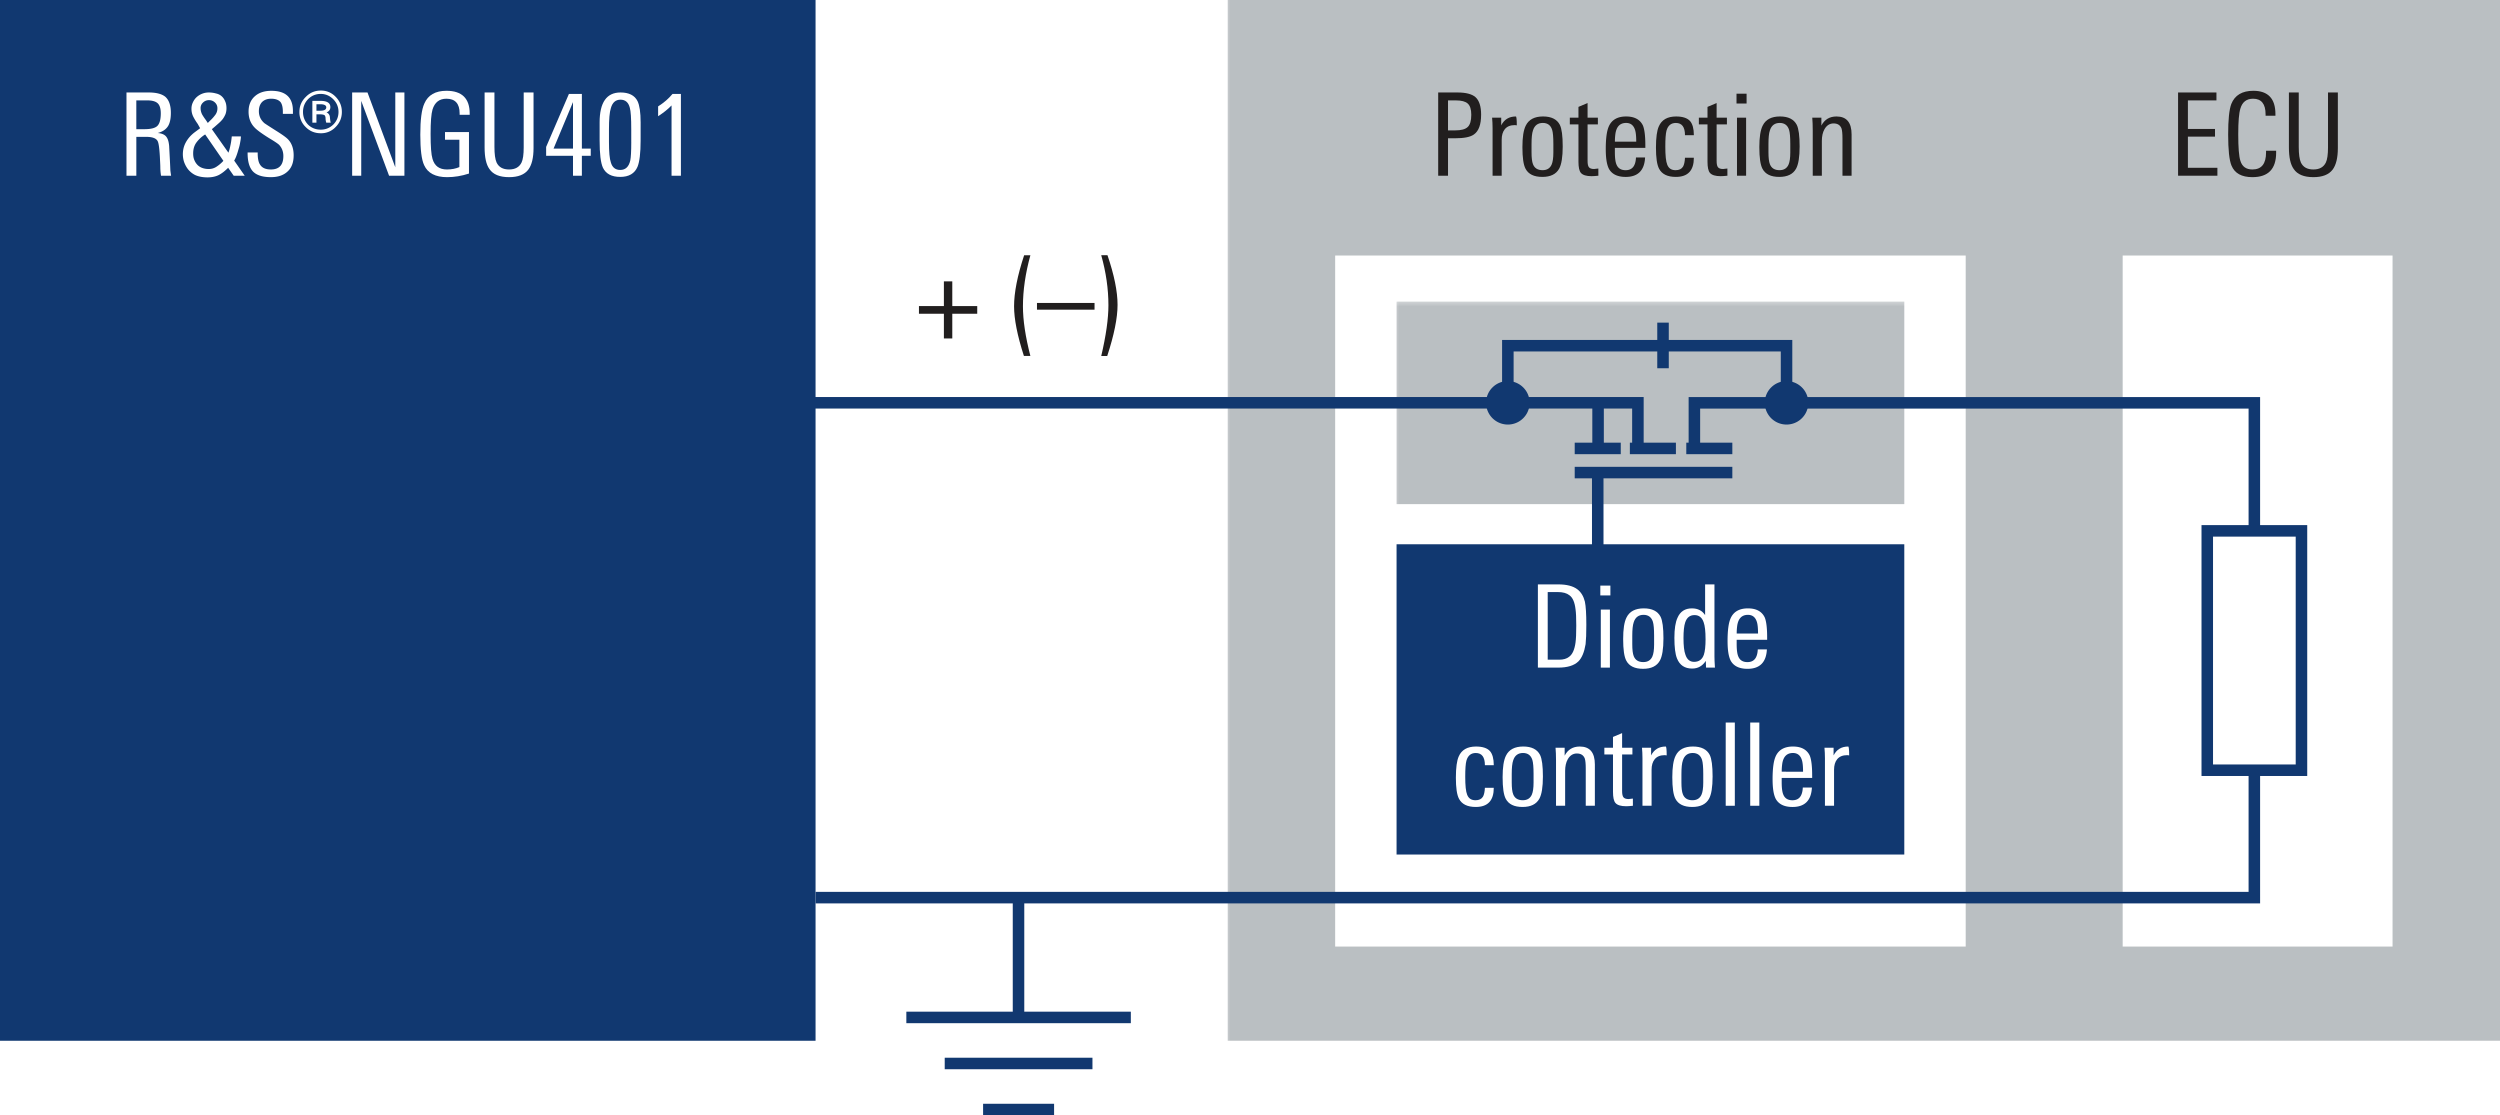 <svg xmlns="http://www.w3.org/2000/svg" xmlns:xlink="http://www.w3.org/1999/xlink" version="1.2" viewBox="0 0 162.871 72.66"><defs><symbol id="h" overflow="visible"><path d="M4.125-1.61H2.5V0h-.547v-1.61H.328v-.5h1.625v-1.609H2.5v1.61h1.625zm0 0"/></symbol><symbol id="j" overflow="visible"><path d="M1.438 1.14h-.422C.586-.19.375-1.27.375-2.093c0-.894.219-2.004.656-3.328h.407c-.325 1.18-.485 2.29-.485 3.328 0 .899.16 1.977.485 3.235zm0 0"/></symbol><symbol id="k" overflow="visible"><path d="M3.75-1.875H0v-.438h3.75zm0 0"/></symbol><symbol id="l" overflow="visible"><path d="M1.5-2.188c0 .856-.227 1.965-.672 3.329h-.39C.75-.191.905-1.29.905-2.156.906-3.22.75-4.305.437-5.422h.407c.437 1.281.656 2.36.656 3.234zm0 0"/></symbol><symbol id="o" overflow="visible"><path d="M3.5 0h-.656a3.562 3.562 0 01-.047-.563c0-.093-.012-.332-.031-.718-.032-.532-.079-.852-.141-.969-.094-.188-.344-.281-.75-.281h-.64V0H.593v-5.422h1.453c.488 0 .848.094 1.078.281.238.211.36.559.36 1.047 0 .367-.06.649-.172.844-.137.23-.368.387-.688.469.281.023.473.11.578.265.094.125.149.325.172.594 0 .024.016.324.047.906.008.168.02.391.031.672.008.074.024.188.047.344zm-.672-4.063c0-.312-.07-.53-.203-.656-.137-.125-.36-.187-.672-.187h-.719v1.875h.532c.406 0 .68-.067.828-.203.156-.145.234-.422.234-.829zm8.656 2.735c0 .469-.136.824-.406 1.062-.262.243-.621.36-1.078.36-.543 0-.934-.125-1.172-.375-.23-.25-.344-.645-.344-1.188v-.047h.657v.047c0 .344.05.594.156.75.133.211.367.313.703.313.54 0 .813-.29.813-.875 0-.29-.094-.535-.282-.735-.086-.082-.304-.226-.656-.437-.48-.3-.793-.531-.938-.688-.261-.27-.39-.613-.39-1.03 0-.438.14-.774.422-1.016.258-.227.613-.344 1.062-.344.938 0 1.406.437 1.406 1.312v.188h-.656v-.125c0-.282-.047-.489-.14-.625-.125-.157-.336-.235-.625-.235-.25 0-.45.075-.594.22-.137.148-.203.343-.203.593 0 .305.113.558.344.766.019.023.273.187.765.5.438.273.707.468.813.593.226.25.343.59.343 1.016zm3.141-2.828c0 .386-.137.715-.406.984a1.286 1.286 0 01-.969.406c-.387 0-.715-.132-.984-.406a1.327 1.327 0 01-.407-.984c0-.375.133-.696.407-.969.27-.281.597-.422.984-.422a1.3 1.3 0 01.969.406c.27.274.406.602.406.985zm-.219 0c0-.32-.117-.598-.344-.828-.23-.227-.5-.344-.812-.344-.324 0-.602.117-.828.344-.219.23-.328.507-.328.828 0 .324.11.601.328.828.226.219.504.328.828.328.313 0 .582-.11.813-.328.226-.227.343-.504.343-.828zm-.5.703h-.297a1.034 1.034 0 01-.046-.281c0-.094-.024-.16-.063-.204-.055-.039-.168-.062-.344-.062h-.187v.547h-.266v-1.422h.531c.426 0 .641.137.641.406 0 .168-.086.282-.25.344a.351.351 0 01.219.297c.02.219.039.344.062.375zm-.297-1c0-.133-.136-.203-.406-.203h-.234v.422h.25c.258 0 .39-.07.39-.22zm-7.578.875c.125-.113.235-.235.328-.36a.693.693 0 00.157-.453.489.489 0 00-.157-.375.542.542 0 00-.39-.156.536.536 0 00-.39.156.476.476 0 00-.157.375c0 .125.031.258.094.391.07.125.156.25.25.375l.125.188zm-.312.89a2.081 2.081 0 00-.563.516c-.148.2-.218.438-.218.719 0 .168.023.312.078.437.05.125.125.235.218.329a.857.857 0 00.313.187c.125.043.254.063.39.063a.89.89 0 00.532-.157 2.3 2.3 0 00.437-.375zM7.234-1.5c.051-.133.094-.285.125-.453.04-.164.07-.367.094-.61h.594c0 .106-.016.235-.047.391a2.93 2.93 0 01-.11.453c-.042.157-.09.305-.14.438a1.983 1.983 0 01-.14.297L8.296 0h-.719l-.36-.516c-.21.211-.413.368-.609.47-.199.1-.445.155-.734.155-.324 0-.594-.054-.813-.156a1.406 1.406 0 01-.484-.406 1.713 1.713 0 01-.25-.5 1.756 1.756 0 01-.062-.438c0-.289.066-.554.203-.796.133-.239.316-.446.547-.626l.375-.28-.157-.282a3.638 3.638 0 01-.28-.453 1.132 1.132 0 01-.126-.531.93.93 0 01.094-.422c.062-.133.144-.25.25-.344a1.172 1.172 0 01.781-.297c.176 0 .332.024.469.063.144.03.266.09.36.171a.84.84 0 01.234.329c.062.125.093.28.093.468 0 .137-.023.262-.062.375-.043.106-.102.211-.172.313a1.997 1.997 0 01-.25.265l-.266.235-.203.172zm0 0"/></symbol><symbol id="p" overflow="visible"><path d="M4 0H3L1.187-4.875V0H.595v-5.422h1L3.406-.547v-4.875H4zm0 0"/></symbol><symbol id="q" overflow="visible"><path d="M3.656-3.969H3v-.094c0-.632-.29-.953-.86-.953-.46 0-.761.235-.906.704-.086.292-.125.824-.125 1.593 0 .813.04 1.356.125 1.625.133.461.446.688.938.688.3 0 .57-.051.812-.156v-1.782h-.937v-.5h1.562V-.14c-.48.157-.953.235-1.421.235-.762 0-1.262-.258-1.5-.781C.52-1.04.438-1.704.438-2.673c0-.969.085-1.644.265-2.031.238-.55.719-.828 1.438-.828 1.007 0 1.515.496 1.515 1.484zm0 0"/></symbol><symbol id="r" overflow="visible"><path d="M3.75-1.797c0 .637-.117 1.106-.344 1.406-.25.325-.668.485-1.25.485-.617 0-1.043-.176-1.281-.531-.21-.29-.313-.758-.313-1.407v-3.578h.641v3.547c0 .469.047.809.14 1.016.145.304.415.453.813.453.395 0 .664-.149.813-.453.094-.196.14-.524.14-.985v-3.578h.641zm0 0"/></symbol><symbol id="s" overflow="visible"><path d="M3.172-1.297h-.578V0h-.578v-1.297H.266v-.578L1.75-5.328h.844v3.562h.578zm-1.156-.469v-3.03L.75-1.767zm0 0"/></symbol><symbol id="t" overflow="visible"><path d="M3.031-2.281c0 .812-.07 1.383-.203 1.703-.187.437-.562.656-1.125.656-.555 0-.93-.195-1.125-.594C.43-.836.36-1.43.36-2.296V-3.47c0-1.3.454-1.953 1.36-1.953.55 0 .922.188 1.11.563.132.273.202.734.202 1.39zm-.61.094v-.829c0-.726-.03-1.195-.093-1.406-.086-.351-.289-.531-.61-.531-.312 0-.523.183-.624.547-.086.261-.125.726-.125 1.39v.797c0 .668.039 1.121.125 1.36.093.324.297.484.61.484.343 0 .562-.207.655-.625.04-.195.063-.594.063-1.188zm0 0"/></symbol><symbol id="u" overflow="visible"><path d="M2.266 0h-.61v-4.578c-.23.242-.523.476-.875.703v-.64c.375-.239.688-.508.938-.813h.547zm0 0"/></symbol><symbol id="v" overflow="visible"><path d="M3.39-3.969c0 .637-.156 1.063-.468 1.281-.23.168-.64.25-1.235.25h-.453V0h-.64v-5.422h1.265c.54 0 .926.102 1.157.297.25.219.375.605.375 1.156zm-.64 0c0-.351-.078-.597-.234-.734-.149-.133-.403-.203-.766-.203h-.516v1.953h.47c.382 0 .655-.07.812-.219.156-.144.234-.41.234-.797zm0 0"/></symbol><symbol id="w" overflow="visible"><path d="M2.078-3.281c-.062-.008-.105-.016-.125-.016-.293 0-.512.09-.656.266-.137.168-.203.398-.203.687V0H.5v-3.094c0-.25-.012-.476-.031-.687h.594v.5c.195-.383.515-.578.953-.578.039 0 .062.195.062.578zm0 0"/></symbol><symbol id="x" overflow="visible"><path d="M2.984-1.906c0 .687-.078 1.172-.234 1.453-.2.355-.563.531-1.094.531C1.113.078.75-.098.563-.453.425-.711.359-1.18.359-1.86c0-.645.07-1.114.22-1.407.194-.394.57-.593 1.124-.593.54 0 .906.183 1.094.546.125.25.187.72.187 1.407zm-.609.406v-.578c0-.438-.027-.738-.078-.906-.094-.301-.297-.454-.61-.454-.324 0-.539.165-.64.485-.063.18-.094.476-.094.89v.532c0 .367.031.625.094.781.101.262.312.39.625.39.289 0 .488-.124.594-.374.07-.164.109-.422.109-.766zm0 0"/></symbol><symbol id="y" overflow="visible"><path d="M1.969 0c-.188.02-.336.031-.438.031-.343 0-.578-.07-.703-.218C.723-.314.672-.551.672-.907v-2.437H.109v-.437h.563v-.703l.594-.25v.953h.671v.437h-.671v2.375c0 .211.03.352.093.422.063.074.172.11.329.11.03 0 .125-.008.28-.032zm0 0"/></symbol><symbol id="z" overflow="visible"><path d="M2.938-1.813H.952v.266c0 .387.035.664.11.828.101.242.3.36.593.36.426 0 .649-.274.672-.829h.594C2.879-.344 2.457.079 1.656.079 1.125.078.758-.098.563-.453.425-.723.359-1.148.359-1.734c0-.676.063-1.16.188-1.454.187-.445.566-.671 1.14-.671.54 0 .907.199 1.094.593.102.25.156.68.156 1.282zm-.594-.406c0-.363-.028-.617-.078-.765-.094-.301-.29-.454-.579-.454-.406 0-.64.247-.703.735a3.71 3.71 0 00-.03.484zm0 0"/></symbol><symbol id="A" overflow="visible"><path d="M2.828-1.172c0 .836-.39 1.25-1.172 1.25C1.113.078.75-.098.563-.453.425-.711.359-1.172.359-1.828s.063-1.117.188-1.39c.187-.427.562-.641 1.125-.641.426 0 .726.101.906.296.164.188.25.497.25.922H2.25c0-.53-.2-.796-.594-.796-.312 0-.515.167-.61.5-.054.199-.077.546-.077 1.046 0 .575.039.965.125 1.172.093.242.273.36.547.36.226 0 .39-.079.484-.235.07-.125.113-.316.125-.578zm0 0"/></symbol><symbol id="B" overflow="visible"><path d="M1.125-4.703H.469v-.64h.656zM1.094 0H.5v-3.781h.594zm0 0"/></symbol><symbol id="C" overflow="visible"><path d="M3.031 0h-.594v-2.422c0-.32-.023-.539-.062-.656-.086-.219-.258-.328-.516-.328-.25 0-.449.125-.593.375-.118.21-.172.465-.172.765V0H.5v-2.953c0-.332-.012-.61-.031-.828h.594v.515c.207-.394.535-.593.984-.593.656 0 .984.39.984 1.171zm0 0"/></symbol><symbol id="D" overflow="visible"><path d="M3.156 0H.594v-5.422h2.5v.516h-1.86v1.86H3v.5H1.234v2.03h1.922zm0 0"/></symbol><symbol id="E" overflow="visible"><path d="M3.563-1.5c0 1.063-.516 1.594-1.547 1.594-.7 0-1.153-.25-1.36-.75C.508-1.008.437-1.687.437-2.687c0-.958.067-1.618.204-1.985.226-.57.707-.86 1.437-.86.957 0 1.438.509 1.438 1.516v.11h-.641V-4c0-.676-.273-1.016-.813-1.016-.43 0-.703.215-.828.641-.093.293-.14.852-.14 1.672 0 .875.047 1.453.14 1.734.114.375.375.563.782.563.593 0 .89-.367.89-1.11v-.109h.656zm0 0"/></symbol><symbol id="F" overflow="visible"><path d="M3.75-2.797c0 .574-.016.996-.047 1.266-.086.523-.242.898-.469 1.125-.28.273-.718.406-1.312.406H.594v-5.422h1.328c.539 0 .953.106 1.234.313.25.187.414.46.5.812.063.305.094.805.094 1.5zm-.656.063c0-.5-.016-.852-.047-1.063-.055-.469-.188-.773-.406-.922-.168-.133-.418-.203-.75-.203h-.657v4.406h.75c.27 0 .485-.062.641-.187.219-.156.36-.469.422-.938.031-.226.047-.593.047-1.093zm0 0"/></symbol><symbol id="G" overflow="visible"><path d="M3 0h-.578l-.016-.438c-.219.336-.515.5-.89.5-.48 0-.809-.218-.985-.656C.414-.883.36-1.332.36-1.938c0-.582.067-1.019.204-1.312.175-.406.488-.61.937-.61.383 0 .672.15.86.438v-2h.609v4.703c0 .137.008.375.031.719zm-.61-1.86c0-.507-.042-.874-.124-1.093-.106-.313-.305-.469-.594-.469-.305 0-.508.164-.61.485-.074.218-.109.558-.109 1.015 0 .492.04.852.125 1.078.102.313.29.469.563.469.32 0 .535-.156.64-.469.07-.207.11-.547.11-1.015zm0 0"/></symbol><symbol id="H" overflow="visible"><path d="M1.094 0H.5v-5.422h.594zm0 0"/></symbol><clipPath id="c"><path d="M.332.54h82.887v67.804H.332zm0 0"/></clipPath><clipPath id="b"><path d="M0 0h84v69H0z"/></clipPath><clipPath id="e"><path d="M.332.188H33.41v13.195H.332zm0 0"/></clipPath><clipPath id="d"><path d="M0 0h34v14H0z"/></clipPath><mask id="f"><g filter="url(#a)"><path fill-opacity=".6" d="M0 0h1190.55v793.701H0z"/></g></mask><mask id="m"><g filter="url(#a)"><path fill-opacity=".6" d="M0 0h1190.55v793.701H0z"/></g></mask><g clip-path="url(#b)"><g clip-path="url(#c)" id="g"><path d="M83.219 68.344H.332V.539h82.887zm0 0" fill="#8c9499"/></g></g><g clip-path="url(#d)"><g clip-path="url(#e)" id="n"><path d="M33.41 13.383H.332V.188H33.41zm0 0" fill="#8c9499"/></g></g><filter height="1" width="1" y="0" x="0" filterUnits="objectBoundingBox" id="a"><feColorMatrix values="0 0 0 0 1 0 0 0 0 1 0 0 0 0 1 0 0 0 1 0" in="SourceGraphic"/></filter></defs><g transform="translate(-28.348 -66.54)"><path d="M81.48 134.344H28.348V66.539H81.48zm0 0" fill="#113870"/><use height="100%" width="100%" mask="url(#f)" transform="translate(108 66)" xlink:href="#g"/><g fill="#211e1e"><use height="100%" width="100%" y="88.59" x="87.888" xlink:href="#h"/><use height="100%" width="100%" y="88.59" x="92.343" xlink:href="#i"/><use height="100%" width="100%" y="88.59" x="94.038" xlink:href="#j"/><use height="100%" width="100%" y="88.59" x="95.905" xlink:href="#k"/><use height="100%" width="100%" y="88.59" x="99.655" xlink:href="#l"/></g><path d="M156.41 128.207h-41.078v-45.02h41.078zm0 0M184.219 128.207h-17.582v-45.02h17.582zm0 0" fill="#fff"/><path d="M92.395 138.824h4.625M89.895 135.824h9.625M87.395 132.824h14.625M94.703 125.02v7.804" fill="none" stroke="#113870" stroke-width=".75" stroke-miterlimit="10"/><use height="100%" width="100%" mask="url(#m)" transform="translate(119 86)" xlink:href="#n"/><path d="M152.41 122.21h-33.078V102h33.078zm0 0M128 92.781a1.418 1.418 0 11-2.836 0c0-.781.637-1.414 1.418-1.414.781 0 1.418.633 1.418 1.414M146.156 92.781a1.418 1.418 0 11-2.836 0c0-.781.637-1.414 1.418-1.414.782 0 1.418.633 1.418 1.414" fill="#113870"/><path d="M130.938 97.328h10.269M130.938 95.754h3M138.207 95.754h3M126.582 92.781v-3.719h18.156v3.72M136.691 87.559v2.972M132.438 97.41v5.192M132.46 92.781v2.973M134.531 95.754h3" fill="none" stroke="#113870" stroke-width=".75" stroke-miterlimit="10"/><path d="M81.063 92.781h53.992v2.973" fill="none" stroke="#113870" stroke-width=".75" stroke-miterlimit="10"/><path d="M81.48 125.02h93.735V92.785h-36.48v2.969" fill="none" stroke="#113870" stroke-width=".75" stroke-miterlimit="10"/><path d="M178.285 116.719h-6.137v-15.594h6.137zm0 0" fill="#fff" stroke="#113870" stroke-width=".75" stroke-miterlimit="10"/><g fill="#fff"><use height="100%" width="100%" y="77.987" x="35.995" xlink:href="#o"/><use height="100%" width="100%" y="77.987" x="50.695" xlink:href="#p"/><use height="100%" width="100%" y="77.987" x="55.292" xlink:href="#q"/><use height="100%" width="100%" y="77.987" x="59.357" xlink:href="#r"/><use height="100%" width="100%" y="77.987" x="63.662" xlink:href="#s"/><use height="100%" width="100%" y="77.987" x="67.052" xlink:href="#t"/><use height="100%" width="100%" y="77.987" x="70.442" xlink:href="#u"/></g><g fill="#211e1e"><use height="100%" width="100%" y="77.987" x="121.45" xlink:href="#v"/><use height="100%" width="100%" y="77.987" x="125.087" xlink:href="#w"/></g><g fill="#211e1e"><use height="100%" width="100%" y="77.987" x="127.172" xlink:href="#x"/><use height="100%" width="100%" y="77.987" x="130.51" xlink:href="#y"/><use height="100%" width="100%" y="77.987" x="132.602" xlink:href="#z"/><use height="100%" width="100%" y="77.987" x="135.872" xlink:href="#A"/><use height="100%" width="100%" y="77.987" x="138.917" xlink:href="#y"/><use height="100%" width="100%" y="77.987" x="141.01" xlink:href="#B"/><use height="100%" width="100%" y="77.987" x="142.607" xlink:href="#x"/><use height="100%" width="100%" y="77.987" x="145.945" xlink:href="#C"/></g><g fill="#211e1e"><use height="100%" width="100%" y="77.987" x="169.652" xlink:href="#D"/><use height="100%" width="100%" y="77.987" x="173.072" xlink:href="#E"/><use height="100%" width="100%" y="77.987" x="176.905" xlink:href="#r"/></g><g fill="#fff"><use height="100%" width="100%" y="110.034" x="127.945" xlink:href="#F"/><use height="100%" width="100%" y="110.034" x="132.137" xlink:href="#B"/><use height="100%" width="100%" y="110.034" x="133.735" xlink:href="#x"/><use height="100%" width="100%" y="110.034" x="137.072" xlink:href="#G"/><use height="100%" width="100%" y="110.034" x="140.537" xlink:href="#z"/></g><g fill="#fff"><use height="100%" width="100%" y="119.034" x="122.837" xlink:href="#A"/><use height="100%" width="100%" y="119.034" x="125.882" xlink:href="#x"/><use height="100%" width="100%" y="119.034" x="129.22" xlink:href="#C"/><use height="100%" width="100%" y="119.034" x="132.76" xlink:href="#y"/><use height="100%" width="100%" y="119.034" x="134.852" xlink:href="#w"/></g><g fill="#fff"><use height="100%" width="100%" y="119.034" x="136.937" xlink:href="#x"/><use height="100%" width="100%" y="119.034" x="140.275" xlink:href="#H"/><use height="100%" width="100%" y="119.034" x="141.872" xlink:href="#H"/><use height="100%" width="100%" y="119.034" x="143.47" xlink:href="#z"/><use height="100%" width="100%" y="119.034" x="146.74" xlink:href="#w"/></g></g></svg>